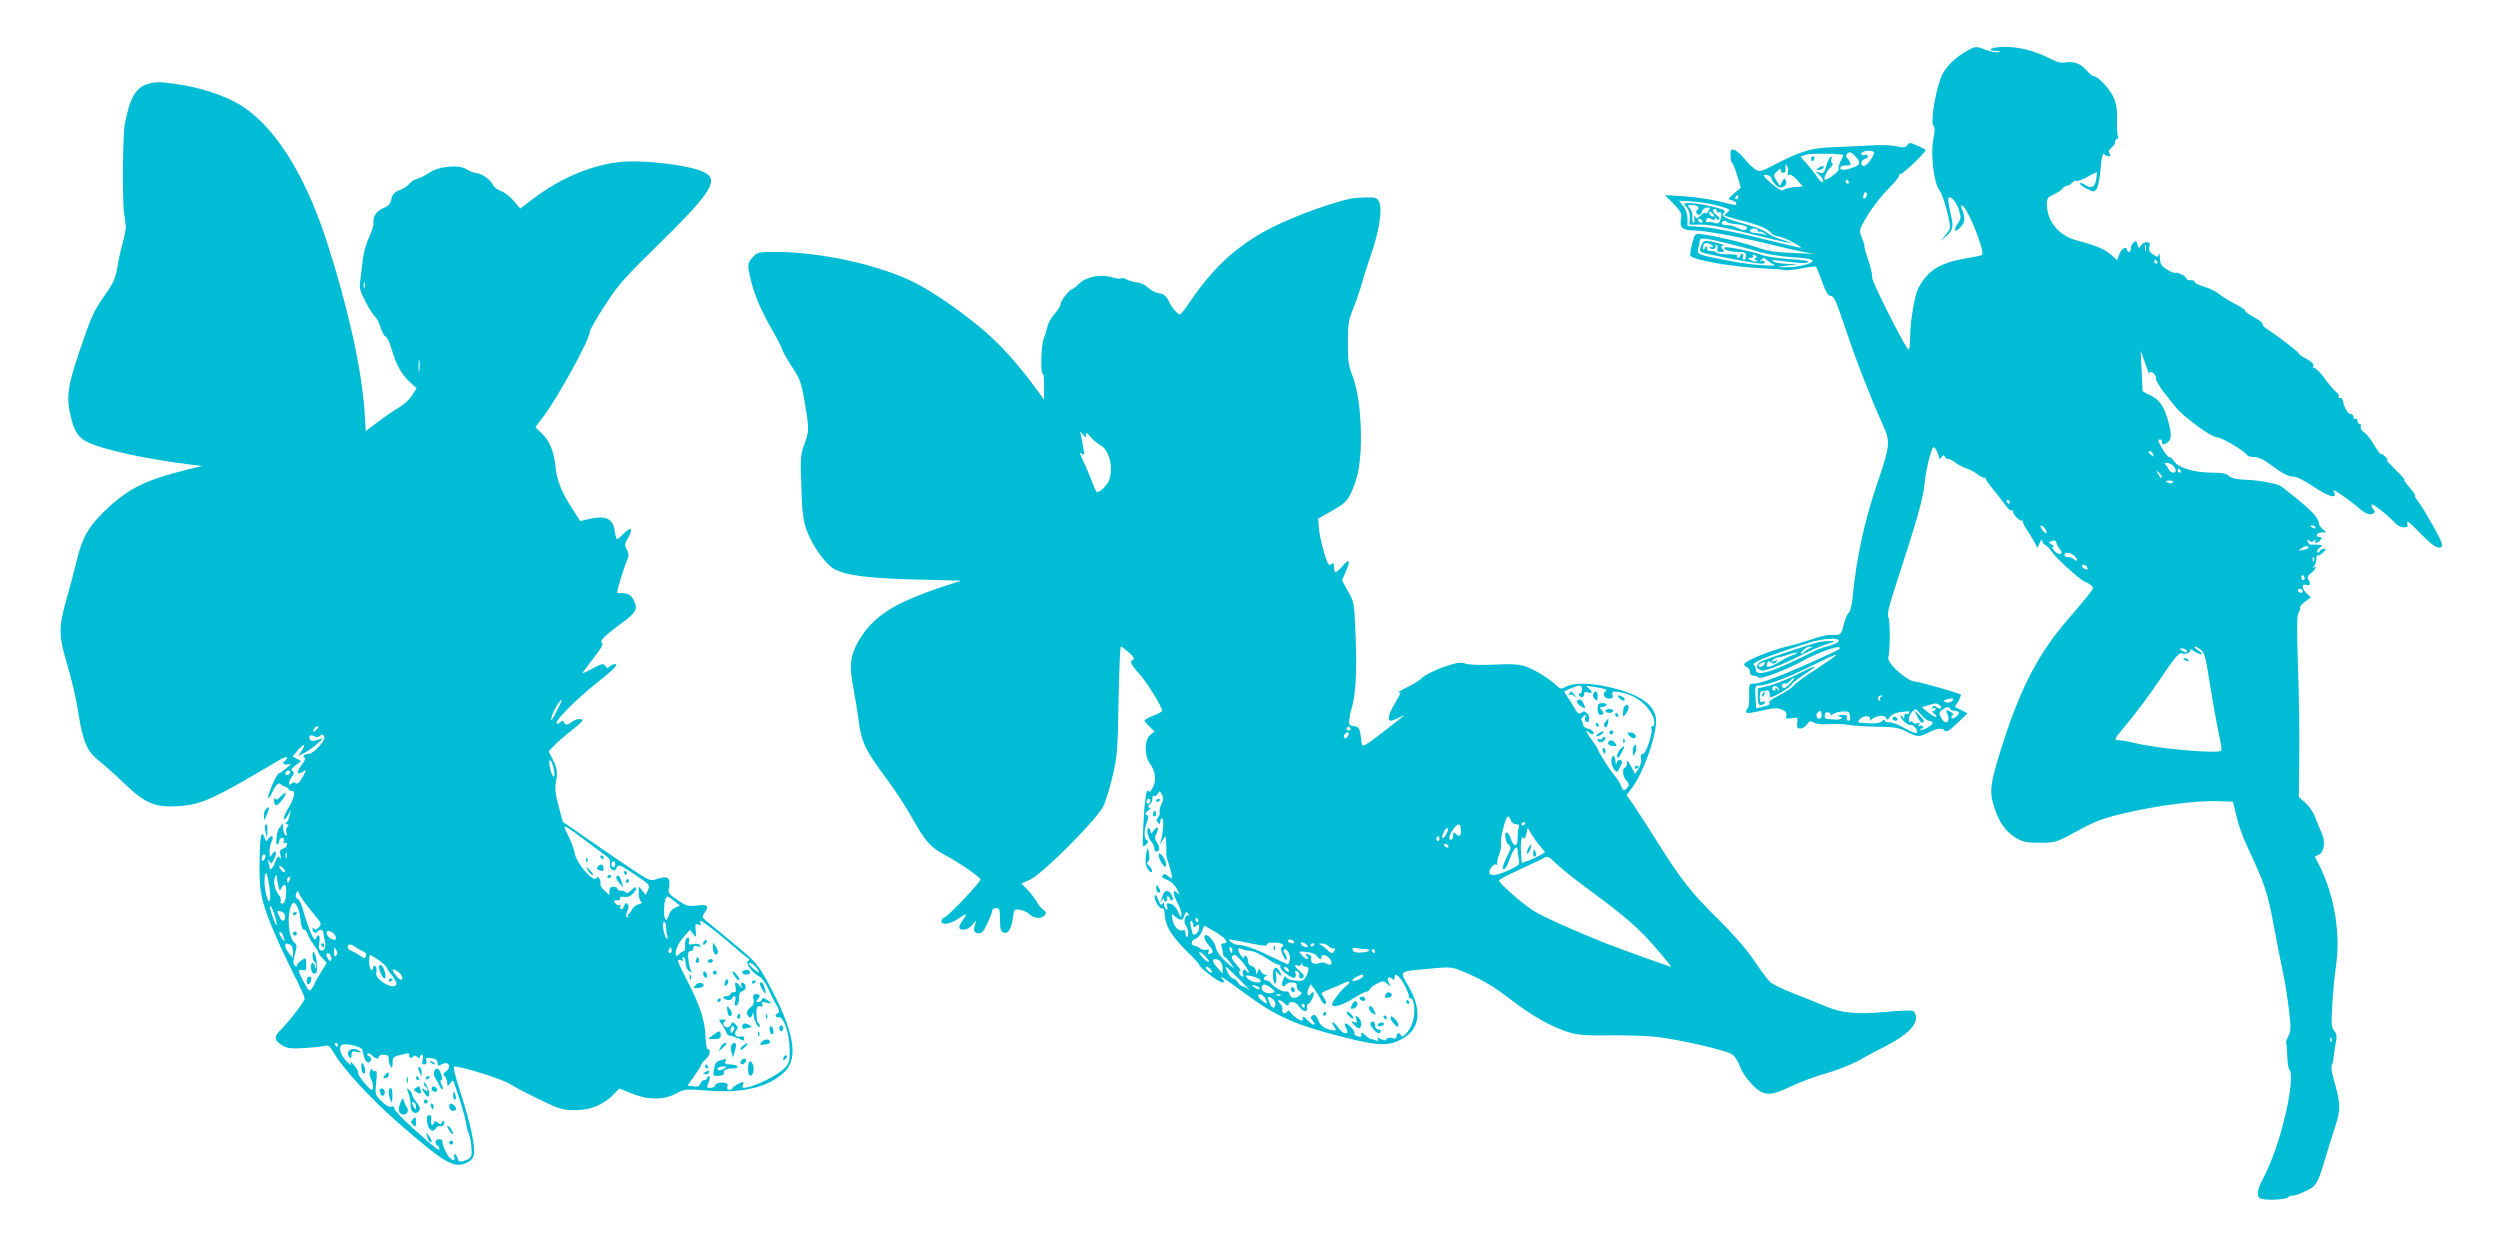 <?xml version="1.0" standalone="no"?>
<!DOCTYPE svg PUBLIC "-//W3C//DTD SVG 20010904//EN"
 "http://www.w3.org/TR/2001/REC-SVG-20010904/DTD/svg10.dtd">
<svg version="1.0" xmlns="http://www.w3.org/2000/svg"
 width="1280pt" height="634pt" viewBox="0 0 1280 634"
 preserveAspectRatio="xMidYMid meet">
<g transform="translate(0,634) scale(0.1,-0.1)"
fill="#00bcd4" stroke="none">
<path d="M10075 6082 c-61 -34 -107 -78 -130 -123 -31 -59 -63 -243 -46 -263
8 -10 8 -27 0 -66 -16 -77 2 -230 32 -266 19 -23 59 -172 52 -193 -3 -9 -15
-27 -27 -41 l-21 -25 23 20 c39 32 45 52 33 103 -17 76 -20 102 -11 102 17 0
40 -31 51 -69 10 -33 9 -43 -5 -62 -26 -38 -19 -55 10 -24 26 28 28 49 8 99
-5 14 -4 17 5 12 29 -18 115 -235 99 -251 -2 -3 -45 -12 -94 -20 -125 -22
-187 -63 -233 -152 -18 -35 -41 -172 -41 -245 0 -38 -3 -68 -8 -68 -13 0 -193
357 -187 371 3 8 -6 47 -19 87 -14 39 -23 72 -20 72 2 0 -3 18 -12 39 -14 36
-14 42 2 73 31 61 92 143 143 192 27 27 47 54 44 59 -3 6 -2 7 4 4 9 -6 141
120 132 126 -2 2 -22 12 -43 22 -36 16 -41 16 -51 2 -9 -13 -19 -14 -56 -6
-27 7 -89 8 -159 3 -63 -3 -149 -8 -190 -9 -85 -3 -152 -24 -270 -86 -76 -39
-81 -41 -104 -25 -14 8 -39 33 -56 55 -18 21 -40 41 -51 44 -16 4 -19 0 -19
-28 0 -19 4 -36 8 -39 5 -3 17 -32 27 -66 l18 -61 -34 -29 c-33 -29 -33 -30
-11 -36 12 -3 22 -10 22 -15 0 -12 0 -12 -88 10 -43 10 -122 22 -177 26 l-100
6 44 -45 c36 -37 43 -49 38 -73 -9 -49 7 -63 71 -63 53 0 269 -41 407 -76 33
-9 92 -22 130 -30 l70 -14 -110 5 c-85 3 -127 10 -184 30 -70 25 -219 59 -285
67 -27 3 -29 0 -42 -50 -8 -30 -12 -57 -9 -61 13 -23 218 -58 373 -65 56 -3
105 -7 110 -9 4 -3 41 1 82 8 41 8 76 12 78 10 2 -2 16 -36 31 -77 20 -55 31
-73 45 -73 16 0 29 -31 76 -171 56 -167 128 -351 190 -489 39 -85 38 -106 -25
-289 -69 -202 -110 -390 -130 -598 -4 -38 -12 -71 -19 -75 -7 -5 -19 -32 -26
-60 -12 -54 -16 -57 -70 -54 -14 1 -57 -9 -95 -23 -39 -13 -86 -27 -105 -31
-90 -19 -240 -79 -240 -97 0 -5 7 -11 15 -14 8 -4 15 -15 15 -25 0 -12 7 -19
19 -19 11 0 22 -4 25 -9 8 -12 141 39 231 88 69 38 174 76 183 66 8 -7 7 -7
-113 -62 -168 -77 -289 -123 -321 -123 -29 0 -29 0 -28 -60 1 -33 -3 -63 -7
-66 -5 -3 -9 -11 -9 -18 0 -10 17 -9 77 5 64 15 83 16 106 6 20 -8 27 -17 23
-31 -4 -16 0 -18 28 -13 31 5 32 4 28 -24 -3 -24 -1 -29 16 -29 11 0 26 10 34
21 12 19 17 20 37 9 14 -7 44 -10 72 -8 27 3 72 1 101 -3 29 -5 98 -9 152 -10
85 -1 107 -4 148 -25 57 -29 62 -29 113 -4 46 22 66 25 82 9 9 -9 25 1 64 38
l53 51 -32 16 -33 17 18 29 c9 16 15 32 12 34 -7 7 -214 66 -232 66 -41 0
-148 96 -139 125 10 28 10 188 1 203 -9 14 2 58 49 202 96 293 129 410 136
485 8 78 35 185 46 185 9 0 24 -29 29 -57 1 -5 6 -1 12 7 8 11 12 12 16 3 2
-7 10 -13 17 -13 8 0 24 -8 37 -18 13 -11 39 -24 57 -30 18 -6 44 -20 58 -31
14 -11 31 -19 37 -17 7 1 8 1 4 -2 -4 -2 12 -27 36 -55 24 -29 53 -67 66 -85
12 -18 27 -29 33 -26 6 4 8 3 5 -3 -7 -11 36 -56 46 -48 4 3 5 2 3 -1 -2 -3 5
-20 17 -39 12 -18 30 -48 41 -66 l18 -34 11 25 c8 20 11 22 14 8 3 -10 9 -18
14 -18 5 0 22 -18 38 -40 27 -37 154 -150 169 -150 4 0 16 -7 26 -15 18 -14
17 -16 -20 -62 -21 -26 -67 -81 -102 -121 -139 -160 -232 -337 -317 -597 -75
-230 -82 -272 -56 -353 25 -82 61 -132 114 -163 35 -20 56 -24 122 -24 79 0
81 1 190 60 93 51 131 65 245 92 165 39 368 65 474 61 l79 -3 18 -75 c9 -41
33 -108 53 -150 89 -190 105 -235 135 -395 16 -88 39 -203 50 -255 11 -52 25
-140 31 -195 10 -86 10 -104 -3 -129 -9 -16 -14 -33 -12 -37 3 -4 5 -34 6 -68
1 -34 6 -64 10 -67 18 -11 8 -117 -22 -241 -30 -126 -69 -235 -115 -323 -26
-48 -31 -85 -13 -95 18 -12 127 -9 142 4 8 6 19 11 23 10 11 -3 37 7 82 29 41
20 52 40 86 157 15 50 39 126 53 169 28 88 27 115 -6 231 -11 38 -17 74 -13
80 4 5 8 21 9 35 1 14 6 46 11 73 8 39 7 51 -7 70 -15 19 -16 36 -9 142 4 66
12 150 18 187 25 170 -8 367 -88 523 l-20 39 22 11 c27 13 33 69 13 110 -8 17
-22 51 -32 77 -9 26 -31 60 -51 77 l-34 30 2 193 c2 106 -1 315 -6 465 -7 213
-6 276 3 287 7 8 10 19 7 24 -3 5 9 19 25 31 l31 23 -21 19 c-27 25 -28 53 -2
44 20 -6 23 8 8 32 -4 7 1 17 11 25 24 17 41 45 21 33 -11 -6 -12 -5 -1 6 6 7
12 24 12 37 0 13 3 21 8 19 4 -3 16 4 26 14 16 16 17 19 4 19 -9 0 -18 -6 -21
-12 -2 -7 -8 -10 -12 -5 -5 4 0 14 11 22 18 14 18 14 -6 16 -14 1 -30 1 -36 0
-7 -1 -15 6 -18 15 -5 13 -4 14 7 6 10 -9 17 -8 27 1 10 9 11 9 6 0 -10 -18 9
-16 24 2 10 12 9 15 -5 15 -9 0 -15 6 -12 13 2 6 14 12 27 11 23 -1 23 -1 4
15 -10 9 -19 21 -20 26 -4 32 -25 57 -100 120 -46 38 -90 73 -98 77 -24 14
-117 30 -183 32 -42 1 -67 7 -80 19 -15 13 -37 17 -87 17 -88 0 -172 24 -192
56 -9 13 -21 24 -28 24 -6 0 -21 18 -33 40 -26 44 -27 50 -13 50 6 0 10 -7 10
-15 0 -12 4 -13 19 -6 29 16 32 38 15 104 -21 83 -47 123 -95 143 -21 10 -39
20 -39 23 0 3 -2 51 -5 106 l-5 100 20 -55 c11 -30 20 -56 20 -58 0 -2 4 -1 9
2 10 7 33 -18 29 -30 -2 -9 27 -58 47 -80 5 -6 21 -26 35 -44 35 -46 54 -64
137 -126 42 -31 83 -54 97 -54 23 0 137 -68 151 -90 3 -5 17 -10 31 -10 31 0
53 -11 121 -62 33 -24 63 -38 82 -38 19 0 56 -18 104 -50 80 -54 127 -67 107
-29 -9 15 1 11 42 -17 29 -20 64 -47 78 -59 36 -33 64 -45 80 -35 11 7 12 11
0 24 -7 9 -10 19 -7 23 6 6 87 -58 121 -96 11 -11 30 -21 43 -21 20 0 23 4 18
23 -4 15 12 3 53 -39 72 -75 102 -96 121 -85 10 7 4 26 -30 87 -43 78 -79 138
-98 160 -6 7 -8 14 -5 16 2 3 -13 24 -34 48 -20 24 -30 40 -22 35 8 -5 -12 18
-45 50 -33 33 -53 55 -45 50 9 -5 8 0 -4 13 -10 12 -22 20 -25 17 -4 -2 -19
19 -35 46 -15 27 -38 56 -51 65 -14 9 -21 22 -18 30 3 8 0 14 -6 14 -6 0 -11
7 -11 16 0 8 -4 12 -10 9 -5 -3 -10 1 -10 9 0 9 -7 16 -15 16 -14 0 -33 33
-40 70 -1 8 -8 14 -15 12 -6 -1 -9 2 -6 7 4 5 -2 16 -12 23 -9 7 -34 36 -55
64 -20 29 -45 55 -54 58 -9 4 -13 9 -10 12 8 8 -11 25 -45 43 -16 8 -28 18
-28 21 0 7 -107 89 -162 125 -15 9 -26 21 -23 25 3 5 -17 21 -45 36 -27 15
-48 30 -45 34 2 3 -22 19 -53 35 -31 16 -68 39 -82 51 -14 12 -47 28 -75 36
-27 8 -49 19 -48 24 1 5 -8 10 -20 9 -12 0 -22 4 -22 8 0 12 -48 36 -58 30 -4
-2 -23 5 -42 17 -29 18 -35 28 -36 58 -1 20 -3 29 -6 20 -4 -16 -6 -16 -29 -1
-19 12 -24 22 -19 40 4 18 1 23 -14 23 -11 0 -25 -8 -30 -17 -10 -16 -11 -16
-17 5 -5 18 -9 20 -20 11 -8 -6 -14 -20 -14 -30 0 -11 -4 -19 -10 -19 -5 0
-10 5 -10 10 0 23 -29 7 -39 -21 l-11 -31 -33 29 c-32 28 -78 47 -177 73 -88
23 -149 97 -150 182 0 33 4 39 33 51 17 8 38 21 46 30 7 10 19 17 26 17 7 0
18 7 25 15 7 8 16 12 21 9 5 -3 30 6 56 20 25 15 47 25 48 24 2 -2 0 -18 -2
-36 -7 -41 -25 -50 -58 -28 -14 9 -25 12 -25 6 0 -6 16 -18 36 -27 34 -17 37
-17 49 0 7 10 17 57 20 104 5 60 11 81 18 74 17 -17 42 -14 29 2 -9 10 -6 17
8 30 11 9 20 24 20 32 0 8 5 15 11 15 5 0 7 5 3 11 -4 7 -6 44 -5 83 2 52 -3
84 -17 117 -19 43 -81 109 -103 109 -6 0 -21 13 -35 29 -29 35 -68 49 -109 41
-22 -4 -45 2 -85 23 -73 37 -152 57 -227 57 -64 0 -101 -19 -41 -21 25 -1 27
-3 10 -6 -13 -3 -41 3 -63 11 -48 20 -56 19 -94 -2z m-481 -521 c7 -11 -35
-71 -50 -71 -22 0 -17 31 6 37 11 3 17 10 14 15 -3 5 -12 7 -20 4 -8 -3 -14 1
-14 8 0 14 56 20 64 7z m-157 -15 c1 -1 -4 -15 -13 -31 -8 -16 -13 -34 -10
-41 4 -10 -53 -54 -70 -54 -11 0 9 46 27 62 11 9 15 19 10 23 -6 3 -7 13 -4
22 4 11 2 14 -5 9 -6 -4 -16 -25 -22 -47 -10 -35 -14 -39 -33 -33 l-22 6 23
-21 c12 -12 20 -27 16 -32 -3 -6 -16 4 -28 21 -11 18 -36 50 -54 70 l-33 38
28 10 c22 8 181 6 190 -2z m64 -8 c27 -30 24 -42 -14 -56 -43 -16 -70 -15 -64
1 2 6 16 11 30 10 20 -1 25 2 20 15 -4 9 -11 20 -16 23 -11 8 0 29 15 29 6 0
19 -10 29 -22z m-347 -82 c-4 -13 -2 -16 6 -11 7 4 24 -7 41 -26 l30 -34 -43
-3 c-23 -2 -48 -8 -55 -14 -9 -7 -25 1 -58 28 -49 41 -56 55 -25 47 11 -3 20
-10 20 -16 0 -14 31 -47 44 -47 22 0 37 17 30 34 -6 17 -8 16 -19 -4 l-12 -22
-17 27 c-18 27 -17 28 4 49 15 14 20 16 18 6 -2 -8 4 -15 12 -15 10 0 14 8 12
25 -1 19 0 22 8 10 5 -8 7 -23 4 -34z m311 -46 c3 -5 1 -10 -4 -10 -6 0 -11 5
-11 10 0 6 2 10 4 10 3 0 8 -4 11 -10z m86 -83 c-8 -8 -11 -7 -11 4 0 9 3 19
7 23 4 4 9 2 11 -4 3 -7 -1 -17 -7 -23z m-651 3 c0 -5 -5 -10 -11 -10 -5 0 -7
5 -4 10 3 6 8 10 11 10 2 0 4 -4 4 -10z m-96 -45 c55 -16 58 -19 41 -31 -10
-8 -17 -16 -14 -18 2 -2 42 -14 88 -26 91 -23 130 -40 150 -64 8 -9 23 -16 35
-16 11 -1 46 -14 76 -31 50 -28 52 -30 20 -24 -19 4 -116 27 -215 52 -99 24
-217 47 -262 50 l-83 6 0 37 c0 23 -8 48 -22 65 l-21 27 74 -4 c41 -3 101 -13
133 -23z m38 -190 c57 -14 133 -34 170 -46 37 -11 112 -23 167 -26 72 -4 101
-10 101 -19 0 -15 -85 -35 -143 -32 -40 1 -39 2 13 8 l55 7 -55 2 c-30 1 -62
6 -70 12 -11 7 -5 9 25 5 108 -14 141 -16 153 -8 8 6 -27 11 -90 15 -57 3
-123 13 -148 22 -52 19 -183 45 -190 38 -10 -10 28 -23 68 -23 35 0 42 -3 42
-20 0 -11 -5 -20 -11 -20 -6 0 -9 7 -5 15 3 8 1 15 -4 15 -6 0 -10 -4 -10 -10
0 -5 -5 -10 -11 -10 -5 0 -8 4 -4 9 3 6 -15 9 -44 9 -28 -1 -56 3 -63 9 -7 6
-21 9 -30 8 -11 -2 -18 3 -18 13 0 15 -2 15 -10 2 -8 -13 -10 -13 -10 1 0 9 3
18 6 21 8 9 44 -3 44 -14 0 -5 -5 -6 -12 -2 -7 4 -8 3 -4 -4 4 -6 13 -9 21 -6
8 4 12 11 8 17 -3 6 -1 7 5 3 6 -4 9 -13 5 -21 -3 -11 2 -15 17 -15 19 0 20 2
10 15 -10 12 -10 15 1 16 20 1 -19 15 -62 23 -32 6 -37 3 -48 -20 -9 -22 -9
-29 0 -35 15 -9 275 -59 307 -59 13 0 20 4 17 10 -4 6 -12 7 -18 4 -9 -5 -8
-3 0 6 10 11 16 11 30 -2 10 -8 25 -18 33 -21 40 -14 -111 -5 -207 14 -182 34
-186 36 -178 67 4 15 8 33 8 40 1 17 23 15 139 -13z m2145 -37 c-3 -7 -5 -2
-5 12 0 14 2 19 5 13 2 -7 2 -19 0 -25z m-1997 -38 c-9 -6 -9 -9 1 -13 11 -4
11 -6 -1 -6 -8 0 -22 4 -30 9 -13 8 -12 10 3 10 10 0 15 4 12 10 -3 6 1 7 10
3 12 -4 13 -8 5 -13z m2055 -20 c3 -5 1 -10 -4 -10 -6 0 -11 5 -11 10 0 6 2
10 4 10 3 0 8 -4 11 -10z m-21 -986 c5 -14 4 -15 -9 -4 -17 14 -19 20 -6 20 5
0 12 -7 15 -16z m102 -58 c8 -8 14 -19 14 -25 0 -18 -30 -12 -37 7 -4 9 -11
20 -17 24 -7 5 -4 8 7 8 10 0 25 -6 33 -14z m39 -26 c3 -5 1 -10 -4 -10 -6 0
-11 5 -11 10 0 6 2 10 4 10 3 0 8 -4 11 -10z m-97 -36 c-4 -3 -12 5 -18 18
-12 22 -12 22 6 6 10 -10 15 -20 12 -24z m57 -24 c-3 -5 -12 -7 -20 -3 -21 7
-19 13 6 13 11 0 18 -4 14 -10z m-835 -100 c0 -5 -2 -10 -4 -10 -3 0 -8 5 -11
10 -3 6 -1 10 4 10 6 0 11 -4 11 -10z m180 -135 c6 -8 10 -19 8 -24 -1 -5 -11
2 -21 15 -19 26 -8 34 13 9z m1385 5 c3 -6 -1 -7 -9 -4 -18 7 -21 14 -7 14 6
0 13 -4 16 -10z m-1308 -112 c22 -25 -5 -34 -28 -9 -13 14 -15 21 -7 21 7 0 4
6 -7 12 -19 11 -19 11 0 18 14 5 21 2 24 -9 1 -9 10 -23 18 -33z m1268 4 c-3
-3 -15 -7 -28 -9 -21 -4 -21 -3 -2 11 18 13 44 12 30 -2z m-1190 -42 c17 -18
8 -30 -9 -12 -4 4 -12 8 -17 8 -5 1 -13 2 -19 3 -5 0 -10 6 -10 11 0 17 36 11
55 -10z m1222 -22 c-3 -8 -6 -5 -6 6 -1 11 2 17 5 13 3 -3 4 -12 1 -19z
m-1159 -36 c2 -7 -2 -10 -12 -6 -9 3 -16 11 -16 16 0 13 23 5 28 -10z m1112
-53 c0 -5 -4 -9 -8 -9 -5 0 -9 7 -9 15 0 8 4 12 9 9 4 -3 8 -9 8 -15z m-10
-69 c0 -5 -7 -7 -15 -4 -8 4 -12 10 -9 15 6 11 24 2 24 -11z m-2376 -253 c-2
-7 -28 -19 -57 -26 -29 -8 -65 -21 -82 -31 -16 -10 -75 -38 -130 -63 -105 -47
-155 -55 -155 -25 0 9 -5 20 -11 24 -17 10 86 51 281 113 76 24 162 28 154 8z
m1855 -44 c18 -15 26 -44 46 -178 14 -88 34 -198 44 -244 11 -47 17 -89 14
-94 -11 -18 -333 10 -444 39 -31 8 -69 14 -83 14 -25 0 -22 5 47 88 41 48 116
149 167 225 67 100 97 137 108 132 21 -8 54 4 45 17 -3 7 4 4 18 -5 13 -9 30
-17 39 -17 9 0 2 9 -15 20 -16 11 -25 20 -19 20 7 0 21 -8 33 -17z m-74 -3 c8
-13 -5 -13 -25 0 -13 8 -13 10 2 10 9 0 20 -4 23 -10z m-1890 -92 c-61 -39
-116 -79 -123 -90 -7 -10 -41 -32 -74 -49 -40 -20 -57 -34 -49 -39 8 -4 -2
-11 -27 -17 l-40 -10 -4 58 c-3 55 -1 59 18 59 33 0 131 34 219 77 44 21 100
48 125 60 80 38 67 25 -45 -49z m327 -145 c-6 -2 -9 -10 -6 -15 4 -7 2 -8 -5
-4 -13 9 -5 26 12 25 9 0 8 -2 -1 -6z m361 -24 c-7 -7 -19 -8 -30 -4 -16 7
-15 9 7 15 30 8 38 4 23 -11z m-63 -19 c8 -5 11 -12 7 -16 -3 -4 -13 -1 -21 5
-11 9 -16 9 -22 0 -4 -8 -3 -9 4 -5 7 4 12 2 12 -3 0 -6 -6 -11 -12 -11 -8 0
-5 -7 6 -15 12 -9 15 -15 7 -15 -7 0 -26 11 -42 25 l-30 24 33 10 c43 12 41
12 58 1z m55 -20 c3 -5 15 -10 26 -10 10 0 19 -4 19 -9 0 -13 -30 -35 -37 -27
-4 4 -2 10 4 14 7 5 3 11 -13 19 -20 9 -23 9 -16 -6 22 -44 -4 -70 -28 -28
-14 26 -14 29 4 43 23 17 33 18 41 4z m-148 -30 c13 -16 31 -30 38 -30 8 0 16
-4 20 -10 6 -10 -53 -45 -63 -36 -3 3 0 6 7 6 7 0 9 5 6 10 -4 6 -11 7 -17 4
-7 -5 -8 -2 -3 6 6 10 4 12 -8 7 -9 -3 -19 -2 -22 4 -4 5 -10 7 -14 5 -14 -9
-9 29 7 47 20 22 19 22 49 -13z m-510 0 c1 -11 -4 -20 -13 -20 -14 0 -19 21
-7 33 11 12 19 7 20 -13z m46 -4 c-5 -7 -1 -5 7 4 8 8 31 16 51 17 32 2 37 0
41 -22 4 -17 1 -25 -8 -25 -8 0 -11 6 -8 15 5 12 -1 15 -27 14 -19 -1 -26 -3
-16 -6 29 -7 19 -18 -16 -17 -54 3 -56 3 -54 23 1 12 7 17 19 13 11 -3 15 -9
11 -16z m402 14 c-4 -6 -11 -8 -16 -5 -5 4 -9 -2 -9 -12 0 -15 -2 -16 -10 -3
-5 8 -10 11 -10 7 0 -18 36 -52 52 -49 17 3 42 -30 31 -41 -3 -4 -31 8 -62 25
-31 18 -66 31 -78 30 -13 -1 -23 3 -23 9 0 6 -6 5 -13 -3 -7 -7 -28 -12 -45
-12 -92 4 -87 2 -68 23 18 20 61 18 49 -3 -5 -8 -3 -8 8 0 27 21 69 26 75 9 6
-14 8 -13 20 4 8 11 29 22 47 24 17 2 38 5 45 5 7 1 10 -3 7 -8z m2162 -1682
c-3 -8 -6 -5 -6 6 -1 11 2 17 5 13 3 -3 4 -12 1 -19z"/>
<path d="M9273 5525 c0 -8 4 -12 9 -9 4 3 8 9 8 15 0 5 -4 9 -8 9 -5 0 -9 -7
-9 -15z"/>
<path d="M9310 5480 c-13 -8 -13 -10 2 -10 9 0 20 5 23 10 8 13 -5 13 -25 0z"/>
<path d="M8635 5279 c12 -13 18 -32 17 -55 l-3 -34 63 0 c42 0 128 -16 258
-49 186 -47 261 -60 149 -27 -29 9 -62 25 -74 36 -11 10 -63 30 -114 44 -103
28 -122 39 -103 58 10 10 -3 16 -60 30 -40 10 -91 18 -112 18 -39 0 -39 0 -21
-21z m60 2 c3 -5 1 -12 -5 -16 -11 -7 -4 -25 10 -25 5 0 11 8 14 18 3 10 15
18 26 19 17 2 18 -1 7 -18 -6 -10 -13 -15 -15 -10 -2 5 -12 1 -24 -11 -17 -17
-22 -18 -30 -7 -6 10 -7 7 -3 -8 3 -13 2 -23 -3 -23 -6 0 -9 12 -7 28 2 15 -4
35 -13 45 -14 16 -13 17 11 17 14 0 28 -4 32 -9z m95 -22 c0 -6 6 -9 13 -6 14
5 15 -15 3 -45 -6 -12 -13 -15 -29 -9 -12 5 -28 6 -35 4 -7 -3 -10 1 -6 11 5
12 10 13 25 5 14 -7 19 -6 20 3 0 10 2 10 6 0 2 -6 9 -9 15 -6 5 3 0 13 -11
21 -22 15 -28 33 -11 33 6 0 10 -5 10 -11z m-14 -26 c-7 -7 -26 7 -26 19 0 6
6 6 15 -2 9 -7 13 -15 11 -17z m-61 -23 c3 -5 2 -10 -4 -10 -5 0 -13 5 -16 10
-3 6 -2 10 4 10 5 0 13 -4 16 -10z m128 -7 c4 -3 19 -8 34 -9 56 -6 77 -14 65
-26 -9 -9 -19 -8 -39 2 -31 15 -37 16 -71 18 -13 1 -20 7 -17 12 7 12 19 13
28 3z m157 -44 c0 -5 4 -8 9 -5 4 3 17 -2 27 -10 10 -9 13 -12 5 -8 -12 6 -22
8 -68 13 -21 2 -15 21 7 21 11 0 20 -5 20 -11z"/>
<path d="M9315 3053 c-52 -13 -273 -87 -297 -99 -30 -15 -29 -39 2 -47 18 -5
132 41 225 90 28 14 75 34 105 44 51 16 52 17 20 17 -19 0 -44 -3 -55 -5z
m-45 -30 c-8 -3 -23 -12 -32 -21 -22 -19 -24 -9 -2 12 8 9 23 16 32 15 14 0
14 -2 2 -6z m-93 -38 c-21 -8 -50 -23 -65 -33 -15 -10 -37 -21 -48 -24 -17 -4
-20 -2 -17 13 4 16 8 17 20 8 11 -9 17 -9 26 1 10 10 8 12 -8 6 -16 -6 -17 -5
-8 5 7 7 20 13 30 14 10 1 25 5 33 8 33 12 46 15 60 16 8 0 -2 -7 -23 -14z
m-147 -50 c-7 -8 -17 -12 -22 -9 -6 4 -5 10 3 15 22 14 33 10 19 -6z"/>
<path d="M11180 2966 c0 -2 7 -7 16 -10 8 -3 12 -2 9 4 -6 10 -25 14 -25 6z"/>
<path d="M9195 2884 c-49 -24 -114 -50 -142 -56 l-53 -13 0 -42 c0 -31 4 -43
14 -43 8 0 18 5 22 12 5 8 2 9 -9 5 -14 -5 -17 0 -17 23 0 17 3 30 8 31 4 0
15 2 25 4 11 2 17 -3 17 -16 0 -10 2 -19 5 -19 17 0 103 52 108 65 4 8 35 33
69 55 81 51 65 50 -47 -6z m-30 -44 c-21 -22 -32 -27 -39 -19 -10 11 2 23 19
19 3 0 13 6 21 15 29 28 28 15 -1 -15z m-57 -31 c3 -11 2 -11 -7 1 -8 11 -11
12 -11 2 0 -7 -5 -10 -10 -7 -13 8 -2 27 13 22 6 -2 12 -10 15 -18z"/>
<path d="M9025 2789 c-4 -6 -5 -12 -2 -15 2 -3 7 2 10 11 7 17 1 20 -8 4z"/>
<path d="M9816 2672 c8 -18 20 -32 25 -32 16 0 10 16 -16 40 l-25 24 16 -32z"/>
<path d="M9690 2660 c0 -5 7 -10 16 -10 8 0 12 5 9 10 -3 6 -10 10 -16 10 -5
0 -9 -4 -9 -10z"/>
<path d="M756 5910 c-61 -19 -91 -71 -116 -200 -12 -57 -15 -396 -4 -465 3
-22 7 -49 8 -60 2 -11 -5 -49 -15 -85 -10 -36 -23 -95 -29 -132 -9 -52 -21
-80 -57 -130 -63 -89 -74 -113 -137 -299 -62 -182 -68 -237 -41 -343 19 -74
40 -101 95 -125 87 -38 305 -84 510 -109 l65 -8 -75 -18 c-226 -57 -309 -99
-433 -221 -76 -76 -106 -129 -133 -240 -12 -50 -36 -142 -54 -204 -41 -146
-40 -188 5 -336 20 -66 46 -176 56 -245 23 -146 45 -197 102 -242 23 -18 83
-71 132 -118 110 -106 161 -126 284 -117 117 9 172 35 514 237 20 12 37 17 37
12 0 -6 -4 -14 -10 -17 -18 -11 -10 -23 13 -18 20 4 19 2 -8 -21 -16 -14 -33
-26 -38 -26 -10 0 -58 -111 -54 -124 2 -6 11 5 20 25 16 39 35 57 46 43 3 -5
13 -10 21 -12 8 -2 17 -8 18 -13 2 -5 10 -9 18 -9 19 0 9 -42 -23 -93 -13 -21
-22 -44 -20 -50 2 -7 11 2 20 18 l17 30 -7 -30 c-3 -16 -11 -33 -17 -37 -7 -5
-6 -8 3 -8 10 0 11 -3 2 -14 -6 -7 -8 -22 -4 -31 4 -13 3 -16 -5 -11 -7 4 -12
22 -13 39 0 18 -3 25 -6 17 -3 -8 -9 -17 -13 -20 -12 -8 -22 -92 -10 -85 5 3
10 13 10 21 0 8 7 14 15 14 9 0 12 -6 8 -17 -4 -11 -3 -14 5 -9 7 4 12 1 12
-8 0 -8 -9 -18 -20 -21 -16 -5 -19 -12 -14 -33 4 -19 3 -23 -4 -13 -8 10 -13
5 -23 -23 -12 -33 -29 -49 -29 -27 0 5 -3 18 -6 28 -5 15 -4 15 5 3 11 -16 12
-15 29 23 13 30 -1 38 -17 10 -9 -15 -10 -12 -11 15 0 18 5 42 11 54 14 26 1
38 -16 15 -13 -18 -14 -17 -20 2 -14 44 -23 17 -25 -71 -4 -140 0 -187 16
-253 19 -74 78 -213 155 -367 33 -65 59 -123 59 -130 0 -14 -82 -121 -122
-160 -36 -34 -35 -54 5 -79 27 -17 44 -19 112 -15 44 2 91 7 105 11 21 5 28 0
47 -32 45 -80 189 -237 331 -361 236 -206 283 -234 348 -207 22 9 36 23 40 41
10 38 -18 167 -70 325 -23 71 -37 129 -31 129 39 0 247 -65 284 -89 25 -16 96
-53 156 -82 100 -48 116 -53 180 -53 79 0 147 28 198 82 l28 29 62 -25 c83
-35 166 -35 228 -1 43 23 47 24 164 15 181 -14 311 18 392 96 74 72 48 212
-84 455 -52 95 -62 107 -162 190 -58 49 -123 102 -143 118 -34 27 -35 30 -22
49 27 38 18 47 -36 40 -46 -6 -54 -4 -100 27 -48 33 -50 35 -44 71 7 46 -8 55
-61 38 -35 -12 -39 -10 -123 45 -48 32 -149 101 -224 153 l-137 95 -21 80
c-16 57 -19 90 -14 120 10 54 7 73 -17 121 l-20 39 28 29 c15 17 57 53 93 81
56 45 61 52 41 55 -12 2 -31 -4 -40 -12 -21 -19 -38 -20 -44 -3 -3 9 -7 9 -20
-2 -12 -10 -17 -10 -17 -1 0 19 108 126 195 195 94 74 125 105 104 105 -8 0
-21 -6 -27 -12 -10 -10 -15 -10 -21 0 -10 16 -16 15 -56 -5 -71 -37 -69 -36
-54 -16 8 10 34 45 58 77 31 39 41 60 33 65 -14 9 16 38 100 100 75 54 86 74
63 118 -17 30 -31 37 -72 36 -7 -1 -13 1 -13 4 0 13 33 123 47 156 14 32 14
41 2 63 -12 23 -11 30 9 65 27 46 10 54 -28 14 -13 -14 -27 -25 -30 -25 -4 0
-10 19 -13 42 -9 65 -46 81 -139 59 l-37 -9 -40 62 c-55 85 -78 141 -86 211
-9 84 -30 136 -69 174 l-35 34 39 51 c81 109 240 399 240 439 0 7 34 67 76
132 67 104 99 141 266 304 266 260 317 333 255 373 -61 40 -328 74 -457 57
-146 -19 -301 -87 -440 -194 l-56 -43 -32 38 c-18 21 -47 44 -65 51 -18 6 -38
21 -43 32 -12 27 -54 57 -85 61 -13 1 -36 10 -52 20 -38 25 -142 15 -192 -20
-20 -13 -47 -27 -60 -30 -14 -3 -31 -14 -38 -24 -7 -10 -29 -25 -50 -33 -29
-12 -39 -23 -43 -47 -5 -23 -15 -35 -40 -45 -36 -15 -57 -45 -52 -78 1 -12 -9
-44 -22 -72 -14 -27 -28 -77 -32 -110 -3 -33 -10 -81 -13 -107 -7 -41 -3 -55
25 -110 18 -35 40 -70 49 -78 10 -8 23 -34 29 -56 7 -23 18 -44 26 -47 8 -3
22 -32 31 -64 23 -80 51 -130 92 -168 l36 -33 -22 -35 c-12 -20 -42 -47 -66
-62 -25 -14 -74 -48 -109 -74 l-63 -48 -7 106 c-15 218 -87 539 -195 871 -114
349 -274 597 -452 699 -80 46 -202 85 -312 100 -90 13 -111 13 -151 1z m1111
-1042 c-3 -7 -5 -2 -5 12 0 14 2 19 5 13 2 -7 2 -19 0 -25z m280 -425 c-2 -16
-4 -5 -4 22 0 28 2 40 4 28 2 -13 2 -35 0 -50z m701 -1748 c-25 -49 -29 -54
-24 -27 5 27 45 94 53 88 1 -1 -12 -29 -29 -61z m-1218 -79 c0 -2 -7 -9 -15
-16 -13 -11 -14 -10 -9 4 5 14 24 23 24 12z m9 -43 c9 9 14 8 21 -3 11 -18
-54 -90 -81 -90 -10 0 -21 -4 -24 -10 -3 -5 -1 -10 6 -10 6 0 -1 -16 -16 -36
-29 -38 -26 -56 7 -35 19 12 19 11 -3 -28 -16 -28 -26 -38 -34 -31 -7 6 -16 5
-23 -2 -18 -18 -15 12 3 36 12 16 12 22 2 28 -9 6 -4 14 17 30 l28 21 -22 12
-22 12 27 32 c32 37 44 35 19 -4 l-18 -27 35 19 c19 10 48 30 64 46 l30 27
-32 -9 c-23 -7 -33 -6 -37 4 -7 19 4 26 24 15 11 -6 21 -5 29 3z m1198 -179
c8 -52 -12 -33 -22 21 -5 29 -4 37 5 29 6 -6 13 -28 17 -50z m-1356 -17 c-13
-13 -26 -3 -16 12 3 6 11 8 17 5 6 -4 6 -10 -1 -17z m1521 -344 c43 -32 88
-66 101 -75 18 -12 23 -24 20 -41 -5 -28 24 -47 33 -22 9 22 15 20 98 -35 72
-49 75 -52 64 -76 l-12 -26 -18 22 -18 22 0 -35 c0 -20 6 -39 12 -43 9 -6 5
-10 -12 -14 -14 -3 -29 -16 -35 -28 -5 -12 -13 -22 -18 -22 -4 0 -5 -5 -1 -12
4 -7 3 -8 -4 -4 -8 5 -8 13 0 32 8 17 8 28 1 35 -8 8 -13 5 -18 -10 -3 -12
-11 -19 -16 -15 -5 3 -6 10 -3 16 4 6 2 8 -3 5 -6 -4 -16 0 -23 8 -10 13 -9
15 9 15 13 0 20 4 16 11 -5 7 3 9 21 7 21 -2 34 4 48 20 24 30 14 40 -13 13
-11 -11 -23 -16 -26 -11 -4 6 -15 10 -26 10 -10 0 -19 5 -19 10 0 6 -9 10 -20
10 -14 0 -20 -7 -20 -22 l0 -21 -25 23 c-14 13 -24 29 -21 35 2 7 0 18 -5 26
-7 11 -11 11 -17 2 -14 -22 -99 76 -108 123 -4 21 -17 60 -30 86 -13 26 -24
50 -24 53 0 10 32 -11 112 -72z m-1535 -85 c-3 -7 -5 -2 -5 12 0 14 2 19 5 13
2 -7 2 -19 0 -25z m-116 -11 c-8 -8 -11 -7 -11 4 0 9 3 19 7 23 4 4 9 2 11 -4
3 -7 -1 -17 -7 -23z m1799 -22 c0 -8 -4 -15 -10 -15 -5 0 -10 7 -10 15 0 8 5
15 10 15 6 0 10 -7 10 -15z m-1690 -37 c0 -6 -7 -5 -15 2 -8 7 -15 17 -15 22
0 6 7 5 15 -2 8 -7 15 -17 15 -22z m-81 -78 c13 -82 -3 -104 -19 -26 -10 47
-6 106 5 94 2 -2 9 -33 14 -68z m47 0 c5 -22 7 -23 15 -7 17 30 27 18 24 -30
-2 -32 -8 -47 -18 -49 -10 -1 -14 3 -10 12 3 8 -1 22 -9 32 -20 22 -30 66 -21
89 7 17 8 17 11 -2 1 -11 5 -31 8 -45z m58 35 c-4 -8 -8 -15 -10 -15 -2 0 -4
7 -4 15 0 8 4 15 10 15 5 0 7 -7 4 -15z m113 -163 c50 -59 52 -63 35 -80 -11
-12 -20 -14 -24 -8 -5 8 -8 7 -8 -1 0 -16 17 -26 25 -13 10 16 31 11 31 -7 1
-10 4 -29 8 -43 7 -29 -6 -56 -24 -45 -8 5 -10 19 -5 41 3 21 2 34 -5 34 -5 0
-10 -4 -10 -10 0 -5 -4 -10 -9 -10 -9 0 -42 85 -61 157 -6 23 -17 46 -26 51
-10 5 -12 15 -8 27 7 18 9 17 18 -6 6 -13 35 -53 63 -87z m1856 54 l28 -22
-25 -12 c-14 -6 -28 -23 -32 -37 -10 -40 -24 -29 -24 19 0 46 7 76 19 76 3 -1
19 -11 34 -24z m-1915 -90 c3 -37 9 -56 18 -56 7 0 16 -10 19 -22 4 -13 18
-37 31 -55 13 -17 24 -35 24 -39 0 -4 10 -18 22 -31 l21 -23 -31 -51 c-18 -27
-32 -53 -32 -57 0 -4 -7 -15 -14 -24 -12 -16 -16 -13 -39 31 -32 58 -34 71 -7
64 17 -4 19 0 18 30 -1 35 -2 35 -25 20 -12 -8 -23 -20 -23 -26 0 -8 -4 -7
-11 0 -9 9 -9 23 1 58 11 39 11 47 -2 58 -33 26 -41 152 -13 198 14 22 38 -20
43 -75z m-129 10 c15 -57 6 -56 -13 0 -18 55 -19 62 -7 49 5 -6 14 -28 20 -49z
m51 3 c0 -29 -16 -31 -29 -3 -15 33 -14 33 9 27 11 -3 20 -14 20 -24z m2190
-67 c25 -19 71 -57 104 -86 32 -28 65 -55 73 -60 12 -6 13 -10 3 -16 -16 -10
22 -62 57 -79 13 -6 32 -32 44 -58 11 -26 25 -55 30 -63 28 -46 34 -63 21 -68
-18 -6 -14 -23 5 -20 25 4 55 -82 56 -164 1 -62 -1 -70 -28 -99 -32 -32 -134
-85 -187 -96 -26 -5 -30 -4 -25 10 4 10 4 17 2 17 -12 0 -55 -24 -55 -32 0 -4
-7 -8 -16 -8 -10 0 -13 6 -10 18 5 13 -1 17 -25 19 -19 1 -32 -3 -36 -12 -3
-8 -14 -15 -24 -15 -22 0 -22 0 -9 34 6 17 6 26 0 26 -6 0 -10 -4 -10 -10 0
-5 -6 -10 -14 -10 -8 0 -17 -8 -20 -18 -5 -14 -14 -17 -36 -14 l-30 4 35 49
c19 27 35 53 35 57 0 5 11 18 25 30 22 19 26 52 6 52 -3 0 -7 29 -9 64 -3 81
-27 156 -91 280 -56 109 -59 118 -34 109 11 -4 14 -3 9 5 -4 7 -2 12 3 12 6 0
11 -13 11 -29 0 -16 8 -35 17 -42 15 -12 16 -12 9 6 -5 11 -10 37 -12 58 -3
27 0 37 11 37 8 0 15 7 15 16 0 11 6 14 21 9 15 -5 19 -4 14 5 -4 7 -19 10
-35 6 -24 -4 -27 -2 -22 16 3 15 1 19 -9 16 -9 -3 -13 -17 -11 -37 1 -17 -2
-31 -7 -31 -5 0 -17 -7 -25 -16 -15 -14 -16 -13 -16 8 0 24 18 56 53 95 l20
22 16 -21 c17 -20 17 -20 13 17 -4 33 -2 37 13 31 13 -5 16 -2 11 9 -7 19 0
15 64 -33z m-240 16 c0 -13 3 -34 6 -48 5 -17 3 -22 -3 -15 -15 15 -26 85 -13
85 5 0 10 -10 10 -22z m-1698 -42 c17 -24 9 -35 -16 -23 -27 13 -33 49 -6 39
8 -3 18 -10 22 -16z m-259 -18 c6 -22 5 -22 -8 -4 -17 22 -20 40 -6 32 5 -3
11 -16 14 -28z m31 -34 c10 -4 16 -18 16 -38 l-1 -31 -19 24 c-11 13 -20 29
-20 37 0 16 2 16 24 8z m373 -34 c15 -6 21 -15 17 -25 -6 -14 -8 -14 -28 0
-11 8 -31 20 -43 25 -13 5 -23 13 -23 18 0 19 14 21 34 7 12 -8 31 -20 43 -25z
m-136 -23 c-8 -8 -11 -3 -11 19 1 25 2 27 11 11 8 -14 8 -22 0 -30z m1715 16
c-10 -10 -19 5 -10 18 6 11 8 11 12 0 2 -7 1 -15 -2 -18z m-1742 -19 c9 -22
-3 -32 -14 -14 -12 19 -12 30 -1 30 5 0 12 -7 15 -16z m247 -21 c21 -16 39
-32 39 -37 0 -4 11 -21 25 -38 14 -16 25 -36 25 -44 0 -22 -40 -17 -75 11 -25
18 -31 30 -28 48 3 14 0 28 -6 31 -6 4 -11 0 -11 -9 0 -9 -4 -13 -10 -10 -11
7 -14 75 -4 75 3 0 23 -12 45 -27z m1932 -38 c23 -32 14 -32 -21 0 -18 17 -22
25 -12 25 8 0 23 -12 33 -25z m-1816 -41 c10 -26 -6 -28 -26 -3 -11 13 -20 28
-21 32 0 13 41 -13 47 -29z m-327 -354 c0 -5 -2 -10 -4 -10 -3 0 -8 5 -11 10
-3 6 -1 10 4 10 6 0 11 -4 11 -10z m125 -24 c2 -6 6 -23 9 -38 4 -16 13 -28
21 -28 18 0 20 27 3 33 -7 2 -10 8 -6 12 4 4 14 0 23 -9 18 -18 35 -21 35 -6
0 6 11 10 25 10 19 0 25 -5 25 -22 0 -13 5 -30 10 -38 7 -11 10 -7 10 17 0 32
2 34 63 47 18 4 26 3 23 -3 -4 -5 -2 -12 3 -15 5 -4 13 -2 16 4 5 8 11 7 21
-1 10 -8 14 -8 14 0 0 6 5 11 10 11 6 0 8 -11 4 -25 -5 -18 -2 -25 9 -25 10 0
13 7 10 18 -4 16 0 18 26 14 22 -3 31 -10 31 -23 0 -17 3 -18 20 -9 36 20 56
-11 23 -36 -15 -10 -16 -15 -5 -25 6 -7 12 -22 12 -34 1 -19 1 -20 15 -1 11
15 16 16 19 5 31 -88 56 -173 62 -209 4 -25 10 -49 14 -55 4 -5 10 -33 13 -62
6 -55 1 -65 -41 -78 -19 -5 -25 -2 -29 14 -3 12 -9 21 -14 21 -5 0 -6 -7 -3
-15 8 -20 -10 -19 -28 3 -16 18 -39 78 -33 84 2 2 -5 4 -15 5 -21 2 -28 -21
-10 -32 6 -3 10 -11 10 -17 0 -14 -21 2 -136 106 -55 49 -98 95 -96 102 2 9
-3 11 -13 8 -11 -4 -29 5 -51 27 -34 33 -34 34 -28 98 5 44 4 62 -4 57 -5 -3
-12 0 -15 6 -3 9 -7 7 -12 -6 -5 -11 -3 -27 3 -37 13 -21 16 -59 5 -59 -12 0
-75 79 -70 88 3 4 -6 21 -19 37 -18 21 -23 24 -18 10 4 -13 -4 -8 -25 15 -34
39 -40 77 -13 82 25 6 93 -13 97 -26z"/>
<path d="M3075 1950 c3 -5 8 -10 11 -10 2 0 4 5 4 10 0 6 -5 10 -11 10 -5 0
-7 -4 -4 -10z"/>
<path d="M3001 1934 c0 -11 3 -14 6 -6 3 7 2 16 -1 19 -3 4 -6 -2 -5 -13z"/>
<path d="M3063 1905 c-10 -10 -9 -14 3 -19 22 -8 24 -8 24 8 0 21 -13 26 -27
11z"/>
<path d="M3012 1880 c7 -11 17 -20 22 -20 5 0 1 9 -9 20 -10 11 -20 20 -22 20
-2 0 2 -9 9 -20z"/>
<path d="M3195 1870 c3 -5 8 -10 11 -10 2 0 4 5 4 10 0 6 -5 10 -11 10 -5 0
-7 -4 -4 -10z"/>
<path d="M3110 1849 c0 -5 5 -7 10 -4 6 3 10 8 10 11 0 2 -4 4 -10 4 -5 0 -10
-5 -10 -11z"/>
<path d="M3156 1852 c-3 -5 3 -21 15 -33 l20 -24 -7 25 c-8 31 -20 45 -28 32z"/>
<path d="M3205 1830 c-3 -5 -1 -10 4 -10 6 0 11 5 11 10 0 6 -2 10 -4 10 -3 0
-8 -4 -11 -10z"/>
<path d="M1645 1500 c3 -5 8 -10 11 -10 2 0 4 5 4 10 0 6 -5 10 -11 10 -5 0
-7 -4 -4 -10z"/>
<path d="M1500 1659 c0 -5 5 -7 10 -4 6 3 10 8 10 11 0 2 -4 4 -10 4 -5 0 -10
-5 -10 -11z"/>
<path d="M1500 1560 c0 -5 5 -10 10 -10 6 0 10 5 10 10 0 6 -4 10 -10 10 -5 0
-10 -4 -10 -10z"/>
<path d="M1600 1448 c0 -15 5 -30 10 -33 6 -3 9 -14 9 -23 -1 -15 -2 -15 -6 1
-7 28 -25 20 -21 -10 2 -17 9 -28 18 -28 11 0 15 11 13 42 -2 51 -22 96 -23
51z"/>
<path d="M1570 1320 c0 -11 4 -20 9 -20 5 0 11 9 14 20 3 13 0 20 -9 20 -8 0
-14 -9 -14 -20z"/>
<path d="M3607 1523 c-4 -3 -7 -11 -7 -17 0 -6 5 -5 12 2 6 6 9 14 7 17 -3 3
-9 2 -12 -2z"/>
<path d="M3650 1488 c0 -29 15 -45 25 -28 3 5 -1 20 -9 32 l-16 22 0 -26z"/>
<path d="M3566 1431 c-4 -7 -5 -15 -2 -18 9 -9 19 4 14 18 -4 11 -6 11 -12 0z"/>
<path d="M3625 1420 c-3 -5 1 -10 9 -10 9 0 16 5 16 10 0 6 -4 10 -9 10 -6 0
-13 -4 -16 -10z"/>
<path d="M3813 1373 c-20 -7 -15 -23 7 -23 11 0 20 4 20 9 0 13 -12 19 -27 14z"/>
<path d="M3600 1356 c0 -8 5 -18 10 -21 6 -3 10 1 10 9 0 8 -4 18 -10 21 -5 3
-10 -1 -10 -9z"/>
<path d="M3650 1360 c0 -5 5 -10 10 -10 6 0 10 5 10 10 0 6 -4 10 -10 10 -5 0
-10 -4 -10 -10z"/>
<path d="M3751 1365 c0 -14 28 -50 34 -43 3 3 -3 16 -14 29 -11 13 -20 20 -20
14z"/>
<path d="M3531 1334 c0 -11 3 -14 6 -6 3 7 2 16 -1 19 -3 4 -6 -2 -5 -13z"/>
<path d="M3717 1324 c-4 -4 -7 -14 -7 -23 0 -11 3 -12 11 -4 6 6 10 16 7 23
-2 6 -7 8 -11 4z"/>
<path d="M3850 1309 c0 -5 5 -7 10 -4 6 3 10 8 10 11 0 2 -4 4 -10 4 -5 0 -10
-5 -10 -11z"/>
<path d="M3560 1295 c-12 -15 -11 -16 16 -13 16 1 28 8 27 13 -3 17 -29 17
-43 0z"/>
<path d="M3766 1285 c5 -19 2 -25 -10 -25 -9 0 -16 -4 -16 -10 0 -5 -9 -10
-21 -10 -11 0 -17 -4 -14 -10 3 -5 15 -10 26 -10 10 0 19 5 19 10 0 6 5 10 10
10 6 0 8 -11 4 -26 -5 -20 -3 -25 7 -22 8 3 13 18 13 36 -1 23 3 33 18 38 21
6 21 35 0 42 -8 2 -10 -3 -6 -15 5 -17 5 -17 -9 0 -20 24 -28 21 -21 -8z"/>
<path d="M3890 1303 c1 -13 29 -59 30 -48 0 21 -13 55 -21 55 -5 0 -9 -3 -9
-7z"/>
<path d="M3858 1224 c4 -20 -1 -31 -17 -43 -14 -11 -20 -23 -15 -34 8 -22 21
-22 27 1 3 11 5 8 6 -9 1 -25 30 -75 31 -52 0 6 -4 14 -9 17 -4 3 -8 24 -8 47
0 34 3 40 18 36 13 -3 16 0 12 11 -5 12 -1 14 23 8 27 -6 28 -5 10 9 -23 17
-36 19 -36 5 0 -5 -8 -10 -17 -10 -13 0 -14 3 -5 12 17 17 15 28 -7 28 -14 0
-17 -6 -13 -26z"/>
<path d="M3675 1220 c-3 -5 -1 -10 4 -10 6 0 11 5 11 10 0 6 -2 10 -4 10 -3 0
-8 -4 -11 -10z"/>
<path d="M3724 1165 c2 -16 7 -29 12 -28 15 3 15 18 0 38 -14 19 -15 18 -12
-10z"/>
<path d="M3775 1141 c-3 -5 -1 -12 5 -16 5 -3 10 1 10 9 0 18 -6 21 -15 7z"/>
<path d="M3921 1134 c0 -11 3 -14 6 -6 3 7 2 16 -1 19 -3 4 -6 -2 -5 -13z"/>
<path d="M3694 1098 c9 -13 19 -31 23 -40 3 -10 9 -19 14 -19 16 -2 52 -15 72
-26 4 -2 7 2 7 10 0 10 -7 13 -19 10 -24 -6 -36 13 -21 32 9 11 9 18 -4 30
-15 15 -17 15 -22 1 -3 -9 -12 -16 -19 -16 -20 0 -30 21 -14 31 10 6 8 9 -10
9 -23 0 -23 -1 -7 -22z m57 -41 c-8 -8 -11 -7 -11 4 0 20 13 34 18 19 3 -7 -1
-17 -7 -23z"/>
<path d="M3800 1084 c0 -11 5 -14 16 -10 9 3 21 6 27 6 16 0 -14 20 -30 20 -7
0 -13 -7 -13 -16z"/>
<path d="M3940 1071 c0 -11 5 -23 10 -26 6 -3 10 3 10 14 0 11 -4 23 -10 26
-5 3 -10 -3 -10 -14z"/>
<path d="M3990 1075 c0 -8 5 -15 10 -15 6 0 10 7 10 15 0 8 -4 15 -10 15 -5 0
-10 -7 -10 -15z"/>
<path d="M3650 1040 l-25 -20 33 0 c25 0 32 4 32 20 0 25 -8 25 -40 0z"/>
<path d="M3881 1044 c0 -11 3 -14 6 -6 3 7 2 16 -1 19 -3 4 -6 -2 -5 -13z"/>
<path d="M3900 1005 c-12 -15 -11 -16 16 -13 16 1 28 8 27 13 -3 17 -29 17
-43 0z"/>
<path d="M3689 978 c-12 -23 -12 -23 10 -4 23 21 26 26 11 26 -5 0 -15 -10
-21 -22z"/>
<path d="M3745 989 c-4 -5 -4 -22 0 -37 l8 -27 7 25 c5 14 8 31 9 38 1 15 -15
16 -24 1z"/>
<path d="M3804 986 c-10 -8 -16 -17 -13 -20 3 -3 14 3 24 14 21 23 17 26 -11
6z"/>
<path d="M4017 933 c-4 -3 -7 -11 -7 -17 0 -6 5 -5 12 2 6 6 9 14 7 17 -3 3
-9 2 -12 -2z"/>
<path d="M3695 913 c-28 -7 -33 -13 -40 -51 -5 -31 -4 -32 25 -30 19 1 29 7
26 14 -5 14 15 24 50 24 14 0 22 4 19 10 -3 6 -20 10 -37 10 -23 0 -29 4 -24
15 3 8 4 14 3 14 -1 -1 -11 -3 -22 -6z m15 -43 c-20 -13 -43 -13 -35 0 3 6 16
10 28 10 18 0 19 -2 7 -10z"/>
<path d="M3795 909 c-4 -6 -5 -13 -2 -16 7 -7 27 6 27 18 0 12 -17 12 -25 -2z"/>
<path d="M3837 904 c-4 -4 -7 -23 -7 -41 0 -38 23 -42 28 -5 4 25 -11 56 -21
46z"/>
<path d="M3610 880 c0 -5 5 -10 11 -10 5 0 7 5 4 10 -3 6 -8 10 -11 10 -2 0
-4 -4 -4 -10z"/>
<path d="M3610 850 c-13 -8 -12 -10 3 -10 9 0 17 5 17 10 0 12 -1 12 -20 0z"/>
<path d="M1940 1391 c0 -19 20 -61 28 -61 14 0 -1 63 -16 68 -6 2 -12 -1 -12
-7z"/>
<path d="M1990 1319 c0 -5 5 -7 10 -4 6 3 10 8 10 11 0 2 -4 4 -10 4 -5 0 -10
-5 -10 -11z"/>
<path d="M1783 954 c-3 -8 -1 -20 6 -27 8 -8 11 -5 11 11 0 19 4 22 28 16 21
-4 24 -3 12 5 -22 16 -50 13 -57 -5z"/>
<path d="M2207 899 c7 -7 15 -10 18 -7 3 3 -2 9 -12 12 -14 6 -15 5 -6 -5z"/>
<path d="M1850 878 c0 -15 5 -30 10 -33 13 -8 13 25 0 45 -8 12 -10 9 -10 -12z"/>
<path d="M2141 873 c0 -4 4 -17 9 -28 8 -19 9 -19 9 2 1 12 -3 25 -9 28 -5 3
-10 3 -9 -2z"/>
<path d="M2223 854 c-3 -9 -1 -24 5 -33 7 -9 17 -27 22 -40 6 -13 13 -21 16
-18 3 3 1 15 -6 26 -6 13 -7 21 -1 21 6 0 6 11 0 30 -12 33 -26 39 -36 14z"/>
<path d="M1970 835 c-10 -12 -10 -15 4 -15 9 0 16 7 16 15 0 8 -2 15 -4 15 -2
0 -9 -7 -16 -15z"/>
<path d="M2082 810 c0 -14 2 -19 5 -12 2 6 2 18 0 25 -3 6 -5 1 -5 -13z"/>
<path d="M2130 820 c0 -5 5 -10 11 -10 5 0 7 5 4 10 -3 6 -8 10 -11 10 -2 0
-4 -4 -4 -10z"/>
<path d="M2180 819 c0 -5 5 -7 10 -4 6 3 10 8 10 11 0 2 -4 4 -10 4 -5 0 -10
-5 -10 -11z"/>
<path d="M2170 793 c0 -7 5 -15 10 -18 6 -3 10 -11 10 -17 0 -6 -7 -5 -17 3
-15 13 -15 12 -5 -8 17 -32 31 -37 30 -11 -2 24 -28 72 -28 51z"/>
<path d="M2130 770 c-13 -9 -13 -11 0 -20 23 -15 29 -12 23 10 -3 11 -6 20 -7
20 0 0 -8 -5 -16 -10z"/>
<path d="M2210 766 c0 -9 7 -16 16 -16 9 0 14 5 12 12 -6 18 -28 21 -28 4z"/>
<path d="M1945 753 c3 -8 5 -17 5 -19 0 -2 5 -4 10 -4 6 0 10 8 10 18 0 10 -7
19 -15 19 -10 0 -14 -6 -10 -14z"/>
<path d="M1991 748 c0 -13 4 -32 9 -43 7 -15 9 -10 9 23 1 23 -3 42 -9 42 -5
0 -10 -10 -9 -22z"/>
<path d="M2091 744 c6 -16 11 -40 11 -54 -2 -33 12 -54 32 -47 22 9 20 29 -4
57 -11 13 -20 29 -20 35 0 7 -7 18 -15 25 -14 12 -14 10 -4 -16z m39 -72 c0
-15 -2 -15 -10 -2 -13 20 -13 33 0 25 6 -3 10 -14 10 -23z"/>
<path d="M2320 730 c0 -11 4 -20 9 -20 5 0 7 9 4 20 -3 11 -7 20 -9 20 -2 0
-4 -9 -4 -20z"/>
<path d="M2051 696 c-15 -37 -11 -58 12 -62 22 -3 33 21 19 39 -5 6 -12 21
-14 32 -4 17 -6 16 -17 -9z"/>
<path d="M2170 700 c0 -5 5 -10 10 -10 6 0 10 5 10 10 0 6 -4 10 -10 10 -5 0
-10 -4 -10 -10z"/>
<path d="M2206 675 c4 -8 8 -15 10 -15 2 0 4 7 4 15 0 8 -4 15 -10 15 -5 0 -7
-7 -4 -15z"/>
<path d="M2300 676 c0 -18 17 -29 30 -21 8 5 7 11 -1 21 -15 18 -29 18 -29 0z"/>
<path d="M2188 625 c-2 -3 -3 -19 0 -36 5 -35 30 -50 44 -26 4 9 15 14 22 11
7 -3 16 2 19 10 4 9 2 16 -3 16 -6 0 -10 -5 -10 -11 0 -8 -6 -7 -17 2 -13 11
-17 11 -20 2 -8 -23 -20 -13 -15 12 4 22 -6 33 -20 20z"/>
<path d="M2111 606 c-9 -10 -8 -16 4 -26 13 -11 15 -8 15 14 0 30 -3 32 -19
12z"/>
<path d="M2290 574 c0 -5 7 -19 15 -30 8 -10 15 -14 15 -8 0 5 -7 19 -15 30
-8 10 -15 14 -15 8z"/>
<path d="M2187 522 c3 -12 9 -25 14 -28 14 -8 11 10 -6 32 -13 18 -14 18 -8
-4z"/>
<path d="M2300 490 c0 -5 5 -10 10 -10 6 0 10 5 10 10 0 6 -4 10 -10 10 -5 0
-10 -4 -10 -10z"/>
<path d="M6915 5323 c-138 -32 -341 -110 -452 -174 -153 -88 -260 -192 -372
-356 -23 -35 -45 -63 -50 -63 -12 0 -41 35 -59 72 -13 25 -25 34 -47 36 -16 2
-42 15 -57 29 -14 14 -39 26 -55 27 -15 1 -38 7 -51 14 -12 7 -27 10 -32 7 -6
-4 -26 -1 -46 5 -54 18 -132 4 -167 -31 -16 -16 -32 -29 -37 -29 -13 0 -60
-60 -60 -77 0 -8 -13 -31 -30 -49 -16 -19 -32 -47 -36 -62 -3 -15 -12 -45 -20
-66 -15 -38 -17 -189 -4 -181 3 2 6 -26 6 -63 l-1 -67 -44 60 c-90 123 -183
226 -278 305 -114 95 -250 188 -342 234 -180 90 -480 156 -709 156 -88 0 -94
-1 -117 -26 -29 -31 -30 -38 -10 -120 17 -75 52 -154 109 -254 24 -41 47 -86
51 -100 4 -13 28 -54 52 -91 37 -56 46 -80 59 -155 28 -161 28 -167 4 -233
-21 -57 -23 -73 -17 -224 4 -134 9 -172 27 -222 29 -77 93 -169 137 -196 55
-34 171 -50 421 -56 l234 -6 -84 -27 c-260 -86 -367 -154 -441 -280 -44 -76
-50 -125 -28 -242 11 -57 22 -128 26 -158 13 -116 36 -164 147 -311 36 -48 91
-132 123 -188 72 -129 99 -160 177 -201 73 -39 177 -111 178 -123 0 -14 -163
-186 -182 -193 -10 -3 -18 -12 -18 -20 0 -22 43 -17 84 11 47 32 52 31 27 -4
-27 -38 -26 -51 3 -51 15 0 34 11 47 28 16 19 20 21 14 7 -14 -36 -10 -50 13
-53 18 -3 27 6 47 50 14 29 25 59 25 66 0 6 9 12 20 12 18 0 20 -7 20 -59 0
-46 4 -60 17 -65 24 -10 41 17 49 74 6 45 7 46 36 42 17 -3 39 -13 49 -23 22
-22 62 -25 78 -5 9 11 8 17 -7 28 -10 7 -25 24 -32 38 -7 14 -28 41 -46 61
l-34 35 42 19 c62 26 350 315 378 379 12 25 33 95 47 154 23 98 26 131 30 385
3 152 8 277 12 277 3 0 22 -14 41 -31 22 -20 31 -32 23 -36 -21 -8 -15 -23 31
-74 40 -45 116 -168 116 -188 0 -5 -20 -16 -45 -25 -25 -10 -45 -21 -45 -25 0
-4 12 -18 26 -32 l25 -24 -22 -18 c-30 -24 -31 -106 -2 -146 29 -39 35 -84 16
-121 -10 -22 -18 -28 -23 -20 -5 8 -10 -3 -13 -26 -8 -54 -8 -57 -14 -168 -4
-95 -4 -98 14 -81 13 13 14 20 5 23 -15 5 -16 49 0 92 9 27 9 35 -2 38 -9 3
-6 11 11 24 13 11 18 17 12 13 -15 -7 -18 11 -3 20 6 3 10 15 10 26 0 11 4 18
9 14 6 -3 14 2 19 11 9 16 11 15 21 -4 9 -17 8 -28 -2 -49 -8 -16 -12 -34 -10
-41 3 -7 -1 -19 -8 -28 -9 -11 -9 -18 -1 -26 9 -9 12 -8 12 5 0 9 4 17 10 17
10 0 7 -66 -5 -110 l-6 -25 15 25 c15 25 15 25 17 -20 1 -25 1 -49 0 -53 -1
-5 5 -28 14 -53 8 -25 15 -52 15 -61 0 -14 -2 -14 -19 1 -13 12 -21 14 -26 6
-8 -13 -9 -12 27 -28 15 -6 35 -26 44 -44 16 -30 16 -32 1 -19 -15 12 -17 11
-17 -2 0 -9 9 -32 20 -52 11 -20 20 -46 19 -58 -1 -18 -4 -15 -17 15 -11 23
-25 38 -40 41 -19 4 -21 1 -16 -16 4 -13 2 -17 -5 -13 -6 4 -11 15 -11 24 0
13 -2 14 -9 4 -6 -10 -11 -5 -20 19 -6 18 -14 29 -17 26 -11 -10 17 -67 32
-67 8 0 15 -6 15 -12 5 -54 11 -75 33 -111 14 -23 52 -68 85 -100 34 -32 61
-62 61 -67 0 -13 101 -90 118 -90 12 0 12 2 1 17 -20 24 -4 14 109 -69 170
-125 260 -165 517 -230 176 -44 227 -45 296 -6 90 50 101 147 31 267 -47 82
-55 76 104 91 102 10 114 10 162 -9 98 -39 168 -79 260 -151 108 -83 212 -141
297 -166 48 -14 92 -17 217 -15 86 1 194 -3 240 -9 128 -17 350 -69 377 -89
14 -9 31 -37 39 -60 8 -25 35 -65 61 -92 61 -63 90 -64 204 -10 45 22 124 51
175 65 51 14 128 44 170 67 42 24 108 59 146 78 93 48 146 98 146 138 0 20 -6
33 -17 37 -9 4 -71 2 -137 -5 -151 -14 -231 -6 -317 32 -37 16 -110 45 -161
65 -51 19 -103 45 -116 57 -12 11 -50 62 -83 112 -39 57 -105 133 -183 210
-134 131 -193 206 -311 395 -43 69 -96 151 -117 182 l-40 57 25 33 c67 88 140
305 124 370 -17 68 -89 114 -230 148 -98 24 -187 26 -227 5 -27 -14 -31 -14
-48 3 -35 35 -113 83 -159 99 -36 12 -72 15 -165 10 -73 -3 -129 -1 -147 6
-23 8 -42 5 -110 -18 -45 -16 -93 -40 -107 -53 -13 -14 -47 -35 -74 -48 -28
-13 -50 -26 -50 -29 0 -3 4 -4 9 0 6 3 -6 -20 -25 -52 -34 -57 -43 -93 -24
-93 6 0 25 7 43 16 42 22 39 19 -83 -75 -94 -72 -105 -78 -108 -58 -9 79 -12
86 -40 89 -23 3 -27 7 -24 33 2 17 7 44 13 60 20 65 27 188 20 360 -7 179 -7
181 -39 237 l-31 57 20 46 c25 58 18 68 -18 26 -33 -38 -43 -39 -43 -5 0 22
-2 24 -14 15 -12 -10 -18 -1 -37 61 -12 40 -24 96 -26 123 l-4 50 71 40 c76
42 88 57 122 154 41 118 32 411 -16 533 -21 54 -25 79 -25 172 0 94 4 118 25
170 14 34 34 90 44 126 10 36 32 106 49 155 41 115 60 233 43 269 -11 24 -16
26 -69 25 -32 -1 -67 -3 -78 -6z m-1355 -1209 c0 14 5 11 24 -11 13 -16 36
-35 50 -42 45 -25 68 -113 45 -179 -9 -26 -46 -62 -63 -62 -2 0 -14 24 -25 54
-11 30 -31 77 -45 106 -18 36 -20 48 -9 38 15 -12 16 -9 10 27 -3 22 -9 51
-12 65 -6 24 -6 24 9 6 15 -18 16 -18 16 -2z m2540 -1304 c0 -11 -5 -20 -11
-20 -5 0 -7 -4 -4 -10 10 -15 25 -12 25 6 0 11 6 14 20 9 25 -8 26 3 3 22 -16
12 -13 13 22 7 65 -10 79 -15 65 -24 -19 -12 -4 -39 20 -37 16 1 20 6 16 20
-4 17 -1 19 36 13 73 -12 131 -51 166 -113 15 -28 16 -63 1 -63 -5 0 -8 -4 -4
-9 10 -17 -27 -131 -43 -131 -10 0 -13 -8 -10 -25 3 -13 -3 -36 -13 -51 l-17
-27 -21 39 c-16 32 -20 35 -21 17 0 -13 -4 -23 -10 -23 -15 0 -12 -47 5 -64
19 -18 19 -30 0 -46 -12 -10 -16 -7 -25 16 -6 16 -22 40 -34 54 -22 25 -86
125 -86 136 0 3 -11 20 -24 37 -32 44 -44 66 -25 50 17 -16 32 -17 27 -1 -3 7
-15 15 -29 18 -13 3 -24 12 -24 20 0 8 -4 18 -8 21 -4 3 0 12 9 20 16 12 17
12 11 -3 -3 -10 -2 -20 4 -23 17 -11 22 26 6 42 -13 13 -19 14 -30 4 -12 -9
-18 -5 -35 22 -10 19 -27 46 -37 60 l-17 27 33 15 c46 20 59 19 59 -5z m-1185
-200 c3 -5 -1 -10 -10 -10 -9 0 -13 5 -10 10 3 6 8 10 10 10 2 0 7 -4 10 -10z
m-11 -35 c-6 -16 -24 -21 -24 -7 0 11 11 22 21 22 5 0 6 -7 3 -15z m-1014
-334 c0 -6 -4 -13 -10 -16 -5 -3 -10 1 -10 9 0 9 5 16 10 16 6 0 10 -4 10 -9z
m1845 -101 c4 -11 15 -20 27 -20 14 0 18 -5 14 -16 -3 -9 -6 -34 -6 -56 0 -47
-20 -48 -35 -1 -5 16 -14 30 -20 31 -16 1 -7 -52 10 -64 14 -10 12 -17 -11
-64 -14 -28 -23 -54 -20 -58 10 -9 21 8 40 61 17 45 36 63 36 33 0 -7 3 -27 6
-44 6 -29 3 -32 -48 -56 -82 -39 -124 -33 -92 13 8 12 20 18 26 15 6 -4 8 -2
5 3 -4 6 0 27 8 46 8 19 12 45 10 57 -5 26 24 140 36 140 4 0 11 -9 14 -20z
m-255 -57 c0 -25 -10 -29 -28 -11 -9 9 -12 7 -12 -10 0 -12 -4 -22 -10 -22
-16 0 -12 22 12 56 24 35 38 29 38 -13z m330 43 c0 -3 -4 -8 -10 -11 -5 -3
-10 -1 -10 4 0 6 5 11 10 11 6 0 10 -2 10 -4z m-402 -51 c-6 -14 -15 -25 -20
-25 -5 0 -7 3 -5 8 2 4 7 15 10 25 4 9 11 17 16 17 7 0 6 -9 -1 -25z m479 -69
l24 -29 -28 -17 c-15 -9 -42 -21 -60 -27 l-31 -11 -4 41 c-4 58 2 104 12 87 5
-9 10 -2 15 20 l7 32 20 -34 c11 -18 31 -46 45 -62z m-517 38 c0 -8 -5 -12
-10 -9 -6 4 -8 11 -5 16 9 14 15 11 15 -7z m45 -34 c3 -5 2 -10 -4 -10 -5 0
-13 5 -16 10 -3 6 -2 10 4 10 5 0 13 -4 16 -10z m720 -225 c185 -136 260 -201
346 -302 44 -51 78 -93 75 -93 -7 0 -243 85 -326 117 -162 64 -328 138 -380
171 -57 36 -175 140 -175 154 0 4 43 28 95 51 52 24 109 51 125 59 30 17 30
17 75 -26 25 -24 99 -83 165 -131z m-2049 -127 c4 -6 3 -8 -3 -5 -13 8 -25
-33 -14 -47 14 -18 20 -56 10 -62 -5 -3 -9 5 -9 16 0 14 -5 20 -13 17 -21 -8
-48 19 -54 55 -5 32 -4 32 14 15 26 -22 39 -22 46 3 6 23 13 25 23 8z m49 -28
c3 -5 1 -10 -4 -10 -6 0 -11 5 -11 10 0 6 2 10 4 10 3 0 8 -4 11 -10z m-25
-27 c0 -13 3 -13 15 -3 12 10 15 9 15 -8 0 -25 -28 -51 -34 -31 -13 42 -16 70
-6 64 5 -3 10 -13 10 -22z m97 -25 c67 -38 92 -68 57 -68 -11 0 -14 -6 -8 -22
4 -13 7 -29 7 -35 0 -7 4 -13 8 -13 4 0 18 -15 30 -32 23 -32 22 -32 -23 7
-28 25 -48 52 -52 71 -8 38 -51 82 -59 61 -3 -8 5 -27 19 -43 28 -34 29 -40
10 -47 -11 -4 -13 -1 -9 10 5 12 2 15 -9 10 -9 -3 -24 0 -34 8 -11 7 -23 13
-29 13 -20 2 -16 30 5 35 12 3 26 19 33 36 6 17 12 31 14 31 1 0 19 -10 40
-22z m215 -72 c48 -9 67 -10 65 -2 -1 7 13 11 36 10 40 -1 58 -11 41 -22 -8
-5 -6 -18 4 -42 8 -19 17 -29 19 -22 3 7 -1 19 -7 28 -7 8 -10 18 -6 22 13 12
37 -31 30 -52 -4 -12 -7 -22 -8 -23 -2 -2 -40 16 -87 39 -83 40 -134 59 -174
61 -11 1 -27 8 -35 16 -16 16 -20 16 122 -13z m203 14 c3 -5 -1 -10 -9 -10 -8
0 -18 5 -21 10 -3 6 1 10 9 10 8 0 18 -4 21 -10z m71 -27 c-8 -8 -36 5 -36 17
0 7 6 7 21 0 11 -7 18 -14 15 -17z m34 13 c0 -3 -4 -8 -10 -11 -5 -3 -10 -1
-10 4 0 6 5 11 10 11 6 0 10 -2 10 -4z m74 -12 c9 -8 20 -13 26 -9 6 3 7 -1 4
-9 -8 -21 -19 -20 -41 3 -10 10 -25 21 -33 24 -10 4 -8 6 7 6 12 1 29 -6 37
-15z m-494 -19 c0 -8 -2 -15 -4 -15 -2 0 -6 7 -10 15 -3 8 -1 15 4 15 6 0 10
-7 10 -15z m91 -3 c14 0 50 -16 80 -36 30 -20 60 -36 67 -36 7 0 11 -4 7 -9
-7 -13 61 -65 74 -57 6 4 7 14 4 23 -4 11 -2 14 8 11 8 -3 13 -12 11 -22 -3
-17 13 -22 23 -7 3 5 -6 18 -20 29 -28 22 -33 37 -10 28 8 -3 15 0 16 7 0 9 2
9 6 0 2 -7 11 -13 19 -13 17 0 18 -17 1 -50 -11 -21 -18 -24 -52 -21 -22 1
-43 8 -47 14 -8 14 -13 9 -22 -20 -7 -23 7 -32 19 -13 3 6 17 10 31 10 17 0
24 -5 24 -20 0 -11 7 -23 15 -26 12 -5 12 -8 0 -20 -20 -20 -46 -17 -52 5 -3
11 -11 17 -18 15 -14 -6 -65 22 -78 43 -4 7 -15 13 -22 13 -18 0 -20 16 -2 23
7 4 6 6 -4 6 -9 1 -20 9 -24 19 -7 16 -8 15 -15 -3 -8 -19 -9 -19 -9 1 -1 13
-9 24 -21 27 -12 3 -20 14 -20 25 0 12 -4 24 -10 27 -5 3 -10 1 -10 -6 0 -17
-29 22 -30 39 0 9 5 10 18 3 9 -5 29 -9 43 -9z m587 9 c38 -2 24 -16 -17 -18
-27 -2 -41 2 -45 12 -4 11 1 14 17 11 12 -3 32 -5 45 -5z m52 -11 c0 -5 -2
-10 -4 -10 -3 0 -8 5 -11 10 -3 6 -1 10 4 10 6 0 11 -4 11 -10z m-850 -53 c0
-6 -11 0 -25 13 -14 13 -25 28 -25 33 0 6 11 0 25 -13 14 -13 25 -28 25 -33z
m552 29 c5 -9 14 -16 19 -16 6 0 7 5 4 10 -3 6 3 10 14 10 20 0 48 -36 36 -48
-3 -3 -14 -1 -23 4 -11 7 -26 8 -41 2 -26 -9 -45 6 -37 29 3 6 -4 13 -15 16
-17 4 -18 3 -8 -9 18 -22 -6 -17 -26 6 -18 20 -17 20 25 16 26 -3 47 -11 52
-20z m-375 -39 c17 -23 30 -44 27 -46 -3 -3 -9 1 -13 8 -6 9 -11 10 -15 2 -4
-6 -4 -15 -1 -21 3 -5 2 -10 -3 -10 -6 0 -12 7 -16 15 -3 8 -1 15 4 15 5 0 -4
14 -20 32 -28 31 -31 48 -7 48 7 -1 26 -20 44 -43z m-119 11 c7 -7 12 -23 12
-37 l-1 -26 -24 28 c-14 15 -25 32 -25 38 0 13 24 11 38 -3z m-48 -43 c7 -8 8
-15 2 -15 -5 0 -15 7 -22 15 -7 8 -8 15 -2 15 5 0 15 -7 22 -15z m148 -52 c37
-37 58 -59 46 -50 -11 9 -26 17 -32 17 -7 0 -17 9 -24 20 -7 11 -18 20 -25 20
-6 0 -18 14 -27 30 -8 17 -12 30 -10 30 3 0 35 -30 72 -67z m247 56 c11 -17
-1 -21 -15 -4 -8 9 -8 15 -2 15 6 0 14 -5 17 -11z m-144 -55 c9 -11 6 -14 -15
-14 -23 0 -56 19 -56 33 0 9 61 -7 71 -19z m529 19 c0 -11 -48 -32 -55 -25 -3
3 5 12 17 19 27 14 38 16 38 6z m212 -48 c14 -27 24 -53 22 -57 -3 -4 -1 -8 5
-8 22 0 30 -69 15 -120 -14 -47 -55 -93 -62 -70 -6 16 -22 12 -22 -6 0 -11 -6
-14 -21 -9 -13 4 -25 2 -29 -5 -6 -9 -12 -9 -30 0 -18 10 -21 9 -15 -1 6 -9 3
-11 -9 -6 -10 4 -22 7 -27 7 -5 0 -18 9 -29 20 -16 16 -20 17 -20 5 0 -17 -2
-18 -24 -9 -9 3 -14 10 -11 14 6 9 -33 50 -47 50 -5 0 -4 -9 2 -19 13 -26 13
-31 -4 -31 -8 0 -24 14 -36 31 -12 16 -25 28 -28 25 -2 -3 1 -12 8 -21 18 -22
9 -26 -31 -14 -25 8 -39 20 -49 45 -11 26 -18 32 -29 25 -12 -8 -13 -12 -1
-25 23 -29 2 -29 -24 -1 -20 22 -26 24 -26 11 0 -14 -3 -15 -22 -5 -13 7 -29
21 -37 32 -10 14 -16 16 -21 7 -4 -7 -13 -9 -19 -6 -6 4 -9 12 -5 17 3 6 -2
19 -12 30 -21 24 -2 25 22 2 13 -13 19 -14 22 -5 7 21 39 13 56 -14 18 -27 43
-28 38 0 -2 9 1 16 6 16 11 0 35 51 27 59 -3 3 -10 -1 -14 -8 -14 -22 -23 6
-11 29 l11 21 17 -23 c10 -13 24 -35 31 -50 8 -16 18 -28 23 -28 12 0 10 13
-7 37 -14 20 -12 21 32 38 26 10 58 24 72 31 33 17 42 7 14 -14 -25 -19 -73
-81 -73 -94 0 -20 54 -5 107 29 31 20 63 36 70 36 7 0 14 6 17 13 2 6 19 19
37 28 30 15 34 15 52 -1 19 -17 20 -17 9 3 -13 25 -5 39 15 23 10 -9 13 -8 13
6 0 29 24 11 52 -40z m-742 -17 c0 -5 -9 -4 -20 2 -11 6 -20 12 -20 14 0 2 9
2 20 -1 11 -3 20 -9 20 -15z m59 3 c19 -15 21 -19 8 -24 -25 -9 -57 4 -57 24
0 24 18 24 49 0z m-27 -60 c8 -23 7 -23 -14 -9 -28 19 -36 41 -13 36 10 -1 22
-14 27 -27z m75 23 c-3 -3 -12 -4 -19 -1 -8 3 -5 6 6 6 11 1 17 -2 13 -5z
m-27 -44 c0 -28 -19 -25 -30 6 -14 35 -13 36 10 24 11 -6 20 -20 20 -30z m150
-10 c0 -5 -2 -10 -4 -10 -3 0 -8 5 -11 10 -3 6 -1 10 4 10 6 0 11 -4 11 -10z"/>
<path d="M8034 2788 c-4 -7 -4 -10 1 -6 4 4 15 2 24 -5 14 -11 14 -10 2 6 -16
20 -18 21 -27 5z"/>
<path d="M8157 2786 c-3 -8 1 -20 9 -26 12 -10 14 -8 14 14 0 28 -14 35 -23
12z"/>
<path d="M8293 2763 c9 -9 20 -13 24 -9 4 4 1 11 -7 16 -25 16 -35 11 -17 -7z"/>
<path d="M8076 2752 c-6 -9 4 -21 31 -36 10 -5 11 -1 4 15 -9 25 -26 35 -35
21z"/>
<path d="M8180 2710 c0 -20 5 -30 15 -30 18 0 19 12 3 28 -9 9 -8 12 4 12 9 0
20 5 23 10 4 6 -5 10 -19 10 -22 0 -26 -4 -26 -30z"/>
<path d="M8317 2723 c-4 -3 -7 -18 -7 -32 0 -24 1 -24 15 -5 22 29 15 61 -8
37z"/>
<path d="M8220 2700 c0 -5 9 -10 20 -10 11 0 20 5 20 10 0 6 -9 10 -20 10 -11
0 -20 -4 -20 -10z"/>
<path d="M8270 2680 c0 -5 5 -10 11 -10 5 0 7 5 4 10 -3 6 -8 10 -11 10 -2 0
-4 -4 -4 -10z"/>
<path d="M8220 2645 c-9 -11 -10 -19 -3 -26 7 -7 12 -2 15 15 6 30 5 31 -12
11z"/>
<path d="M8170 2630 c0 -5 5 -10 11 -10 5 0 7 5 4 10 -3 6 -8 10 -11 10 -2 0
-4 -4 -4 -10z"/>
<path d="M8184 2585 c-10 -8 -14 -14 -9 -15 15 0 40 18 34 24 -3 3 -14 -1 -25
-9z"/>
<path d="M8240 2590 c0 -5 5 -10 10 -10 6 0 10 5 10 10 0 6 -4 10 -10 10 -5 0
-10 -4 -10 -10z"/>
<path d="M8340 2575 c7 -8 19 -15 26 -15 8 0 11 6 8 15 -4 8 -15 15 -26 15
-17 0 -18 -3 -8 -15z"/>
<path d="M8205 2561 c-3 -6 -11 -9 -16 -6 -5 4 -9 1 -9 -4 0 -6 6 -11 14 -11
16 0 31 18 23 26 -3 3 -8 0 -12 -5z"/>
<path d="M8311 2544 c0 -11 3 -14 6 -6 3 7 2 16 -1 19 -3 4 -6 -2 -5 -13z"/>
<path d="M8237 2544 c-11 -11 3 -24 25 -24 17 0 18 2 8 15 -13 16 -23 19 -33
9z"/>
<path d="M8368 2524 c-5 -4 -8 -19 -8 -33 1 -23 2 -24 11 -8 11 19 9 53 -3 41z"/>
<path d="M8296 2504 c-15 -14 -22 -44 -11 -44 2 0 11 14 20 30 17 33 14 38 -9
14z"/>
<path d="M8206 2495 c4 -8 8 -15 10 -15 2 0 4 7 4 15 0 8 -4 15 -10 15 -5 0
-7 -7 -4 -15z"/>
<path d="M8250 2441 c0 -24 25 -63 33 -50 20 36 25 48 20 53 -11 11 -21 6 -26
-11 -3 -11 -5 -7 -6 10 -1 36 -21 35 -21 -2z"/>
<path d="M8370 2409 c0 -5 5 -7 10 -4 6 3 10 8 10 11 0 2 -4 4 -10 4 -5 0 -10
-5 -10 -11z"/>
<path d="M7823 1994 c-6 -13 -7 -24 -3 -24 9 0 25 39 18 45 -2 2 -8 -7 -15
-21z"/>
<path d="M7850 1969 c0 -11 4 -18 10 -14 5 3 7 12 3 20 -7 21 -13 19 -13 -6z"/>
<path d="M6521 1484 c0 -11 3 -14 6 -6 3 7 2 16 -1 19 -3 4 -6 -2 -5 -13z"/>
<path d="M6524 1380 c-12 -12 -6 -82 7 -75 4 3 6 20 3 38 -5 30 -5 31 10 13
19 -23 22 -8 3 17 -8 12 -15 15 -23 7z"/>
<path d="M6610 1276 c0 -9 5 -16 10 -16 6 0 10 4 10 9 0 6 -4 13 -10 16 -5 3
-10 -1 -10 -9z"/>
<path d="M7095 1249 c-10 -15 1 -23 20 -15 9 3 13 10 10 16 -8 13 -22 13 -30
-1z"/>
<path d="M6960 1229 c0 -4 7 -9 15 -13 9 -3 15 0 15 8 0 7 -7 13 -15 13 -8 0
-15 -4 -15 -8z"/>
<path d="M6922 1196 c-9 -21 -8 -23 9 -19 19 5 26 28 10 37 -4 3 -13 -5 -19
-18z"/>
<path d="M7200 1210 c0 -5 5 -10 11 -10 5 0 7 5 4 10 -3 6 -8 10 -11 10 -2 0
-4 -4 -4 -10z"/>
<path d="M7010 1175 c0 -8 9 -19 19 -24 17 -10 18 -9 7 14 -12 28 -26 33 -26
10z"/>
<path d="M6775 1150 c-3 -5 -1 -10 4 -10 6 0 11 5 11 10 0 6 -2 10 -4 10 -3 0
-8 -4 -11 -10z"/>
<path d="M6905 1140 c10 -11 20 -18 23 -15 7 6 -18 35 -31 35 -5 0 -2 -9 8
-20z"/>
<path d="M6944 1122 c6 -18 4 -21 -11 -15 -17 6 -17 5 1 -15 10 -12 23 -19 27
-16 15 9 10 41 -7 55 -15 12 -16 11 -10 -9z"/>
<path d="M7085 1130 c3 -5 8 -10 11 -10 2 0 4 5 4 10 0 6 -5 10 -11 10 -5 0
-7 -4 -4 -10z"/>
<path d="M7120 1128 c0 -8 9 -23 20 -33 16 -15 20 -15 20 -3 0 8 -9 23 -20 33
-16 15 -20 15 -20 3z"/>
<path d="M7017 1102 c-7 -9 28 -52 42 -52 6 0 11 5 11 10 0 6 -7 10 -15 10 -8
0 -15 9 -15 20 0 20 -14 27 -23 12z"/>
<path d="M7061 1101 c-7 -5 -9 -11 -4 -14 5 -3 15 -2 22 2 7 5 9 11 4 14 -5 3
-15 2 -22 -2z"/>
<path d="M1435 2260 c-13 -15 -21 -17 -26 -9 -4 7 -6 1 -6 -13 2 -31 17 -27
46 12 24 34 14 41 -14 10z"/>
<path d="M5920 2239 c0 -5 5 -7 10 -4 6 3 10 8 10 11 0 2 -4 4 -10 4 -5 0 -10
-5 -10 -11z"/>
<path d="M1362 2198 c-7 -7 -12 -23 -11 -37 1 -24 2 -24 15 8 16 36 15 48 -4
29z"/>
<path d="M5906 2181 c-4 -7 -5 -15 -2 -18 9 -9 19 4 14 18 -4 11 -6 11 -12 0z"/>
<path d="M1357 2113 c-2 -5 0 -21 4 -38 7 -29 7 -29 8 8 1 35 -3 46 -12 30z"/>
<path d="M5908 2089 c-14 -20 -17 -21 -17 -6 -1 9 -5 17 -10 17 -14 0 -3 -52
15 -71 8 -8 14 -23 14 -32 0 -9 4 -17 9 -17 19 0 22 20 6 44 -13 20 -14 29 -5
46 17 31 7 46 -12 19z"/>
<path d="M5867 1958 c-4 -31 -1 -50 10 -68 11 -16 18 -20 21 -12 2 7 -4 20
-14 28 -12 10 -15 17 -8 20 6 3 10 19 8 36 -6 46 -11 44 -17 -4z"/>
<path d="M5935 1948 c4 -13 13 -30 21 -38 12 -12 14 -12 14 5 -1 21 -22 55
-34 55 -4 0 -4 -10 -1 -22z"/>
<path d="M5920 1793 c0 -13 5 -23 10 -23 13 0 13 11 0 30 -8 12 -10 11 -10 -7z"/>
<path d="M5956 1763 c-3 -10 -9 -25 -12 -33 -5 -13 -4 -13 5 0 8 11 11 12 11
2 0 -7 5 -10 10 -7 6 4 8 11 5 16 -4 5 -1 9 4 9 6 0 11 -4 11 -10 0 -5 4 -10
10 -10 15 0 -5 45 -22 48 -9 2 -18 -5 -22 -15z"/>
</g>
</svg>
